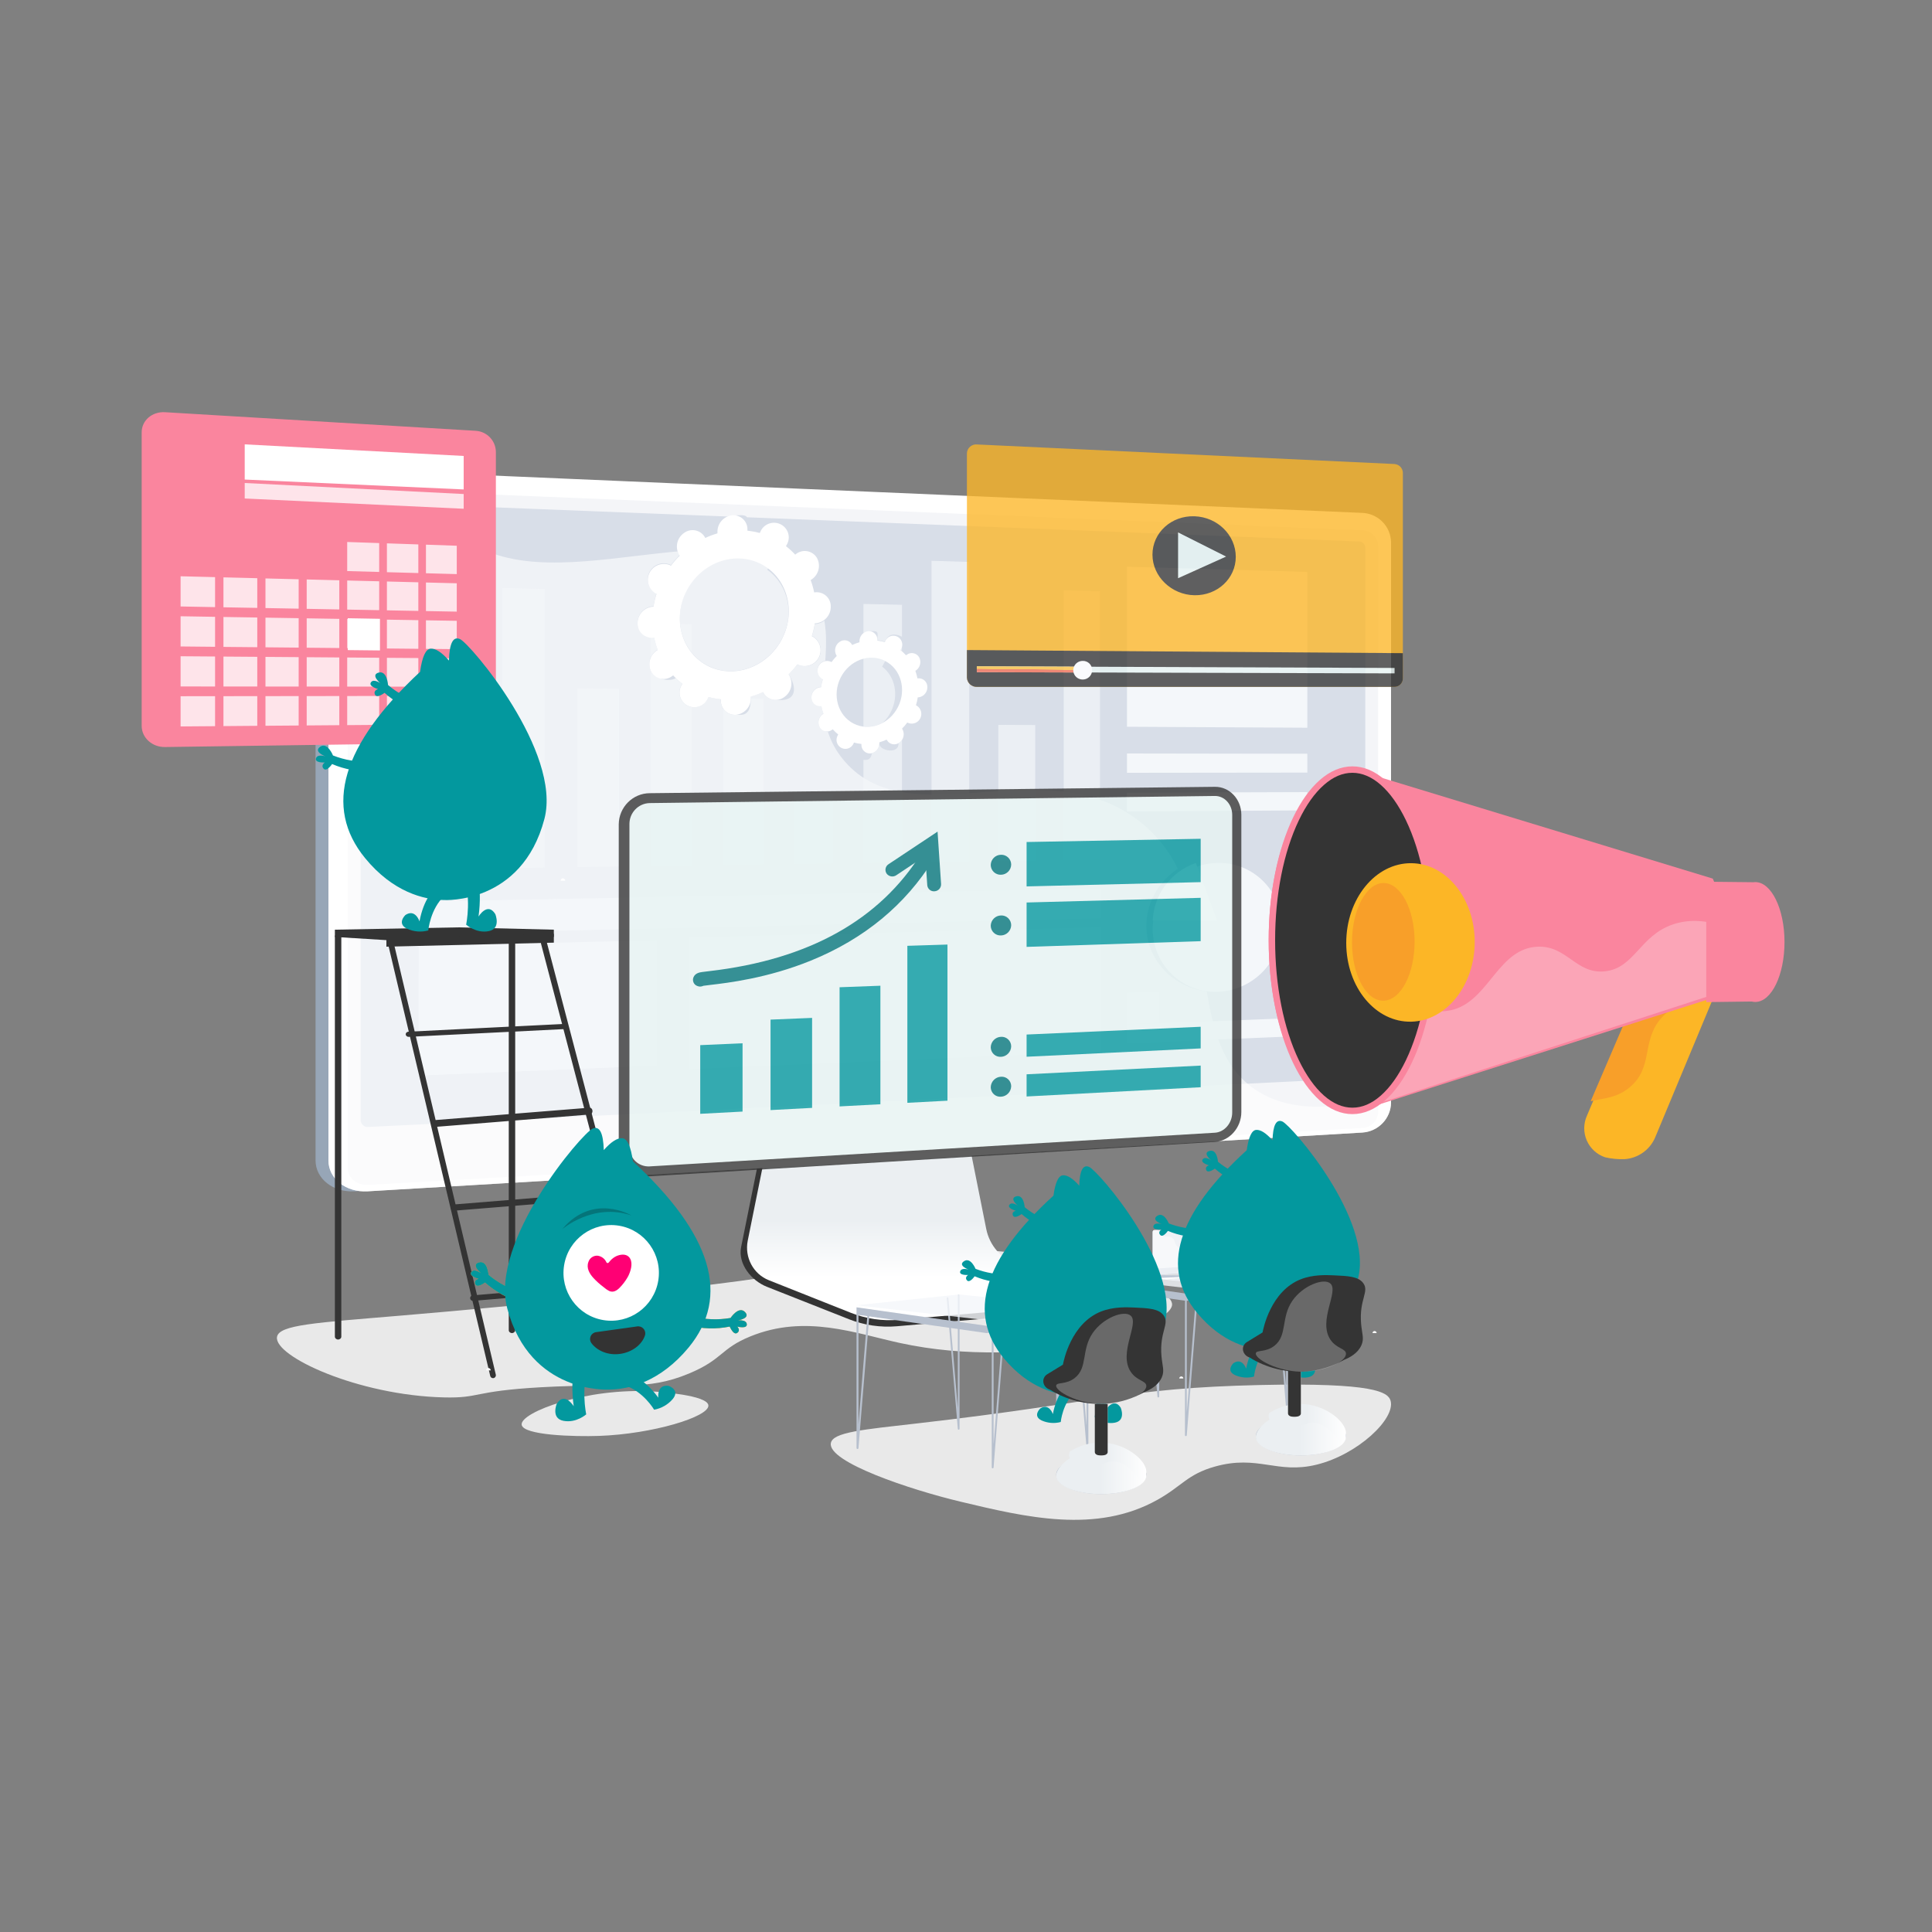 <svg class="w-full h-auto" xmlns="http://www.w3.org/2000/svg" xmlns:xlink="http://www.w3.org/1999/xlink" width="300px" height="300px" viewBox="0 0 300 300" version="1.1">
    <rect x="0" y="0" width="300" height="300" fill="#808080" stroke="none"/>
    <title>5</title>
    <defs>
        <linearGradient x1="70.793%" y1="15.443%" x2="-34.701%" y2="192.873%" id="linearGradient-1">
            <stop stop-color="#AA80F9" offset="0%"></stop>
            <stop stop-color="#6165D7" offset="100%"></stop>
        </linearGradient>
        <linearGradient x1="0%" y1="50%" x2="100%" y2="50%" id="linearGradient-2">
            <stop stop-color="#FF9085" offset="0%"></stop>
            <stop stop-color="#FB6FBB" offset="100%"></stop>
        </linearGradient>
        <linearGradient x1="50.002%" y1="24.502%" x2="50.002%" y2="78.85%" id="linearGradient-3">
            <stop stop-color="#EBEFF2" offset="49%"></stop>
            <stop stop-color="#FFFFFF" offset="100%"></stop>
        </linearGradient>
        <linearGradient x1="50.335%" y1="48.258%" x2="49.401%" y2="53.27%" id="linearGradient-4">
            <stop stop-color="#FFC444" offset="0%"></stop>
            <stop stop-color="#F36F56" offset="100%"></stop>
        </linearGradient>
        <linearGradient x1="0%" y1="50%" x2="100%" y2="50%" id="linearGradient-5">
            <stop stop-color="#EBEFF2" offset="49%"></stop>
            <stop stop-color="#FFFFFF" offset="100%"></stop>
        </linearGradient>
        <linearGradient x1="-0.069%" y1="50.034%" x2="100%" y2="50.034%" id="linearGradient-6">
            <stop stop-color="#EBEFF2" offset="49%"></stop>
            <stop stop-color="#FFFFFF" offset="100%"></stop>
        </linearGradient>
        <linearGradient x1="-0.01%" y1="49.966%" x2="100%" y2="49.966%" id="linearGradient-7">
            <stop stop-color="#EBEFF2" offset="49%"></stop>
            <stop stop-color="#FFFFFF" offset="100%"></stop>
        </linearGradient>
    </defs>
    <g id="5" stroke="none" stroke-width="1" fill="none" fill-rule="evenodd">
        <g id="Group-10" transform="translate(21.902, 64)" fill-rule="nonzero">
            <polygon id="Path" fill="url(#linearGradient-1)" opacity="0.15" style="mix-blend-mode: multiply;" points="147.829 44.234 128.83 44 119.098 64.048 128.83 84 147.829 83.588 157.098 63.867"></polygon>
            <polygon id="Path" fill="url(#linearGradient-2)" opacity="0.5" points="179.308 23.555 161.312 23 152.098 42.372 161.312 62 179.308 61.94 188.098 42.87"></polygon>
            <polygon id="Path" fill="url(#linearGradient-2)" opacity="0.5" points="179.308 67 161.312 67.128 152.098 86.787 161.312 106 179.308 105.259 188.098 85.919"></polygon>
            <path d="M79.596,152.075 C80.253,152.117 87.979,152.605 88.096,154.234 C88.224,155.998 79.418,158.682 71.095,158.968 C67.286,159.1 59.282,158.876 59.101,157.22 C58.888,155.297 69.206,151.413 79.596,152.075 Z" id="Path" fill="#E9E9E9"></path>
            <path d="M120.679,157.007 C112.161,157.984 107.343,158.376 107.108,160.122 C106.693,163.05 119.393,167.304 127.246,169.178 C137.421,171.608 148.316,174.207 157.834,168.885 C161.619,166.773 162.477,164.924 166.762,163.724 C173.444,161.857 176.376,164.939 182.529,163.435 C188.957,161.861 194.821,156.286 194.025,153.5 C193.646,152.179 191.525,150.663 173.697,151.066 C152.82,151.542 148.874,153.767 120.679,157.007 Z" id="Path" fill="#E9E9E9"></path>
            <path d="M40.492,140.273 C27.095,141.403 21.389,141.707 21.11,143.612 C20.643,146.613 33.693,152.659 46.987,152.987 C52.746,153.13 51.328,152.017 62.138,151.41 C74.569,150.712 78.411,152.066 85.097,149.275 C90.368,147.077 89.954,145.412 94.602,143.521 C103.135,140.032 110.942,143.043 117.844,144.54 C138.315,148.989 159.859,142.209 160.096,138.609 C160.283,135.699 146.812,131.916 135.439,130.535 C119.687,128.619 115.392,132.216 88.015,135.545 C79.515,136.571 60.691,138.567 40.492,140.273 Z" id="Path" fill="#E9E9E9"></path>
            <path d="M135.741,133.305 C133.284,132.475 131.456,130.378 130.95,127.811 L127.388,110 L96.925,111.092 L93.179,129.645 C92.653,132.245 94.754,134.854 97.176,135.81 L109.922,140.848 C112.289,141.784 114.838,142.158 117.371,141.939 L144.306,139.609 C145.098,139.538 145.73,138.913 145.817,138.115 C145.909,137.312 146.46,136.413 145.708,136.159 L135.741,133.305 Z" id="Path" fill="#343434"></path>
            <path d="M136.022,132.32 C133.578,131.498 131.751,129.398 131.237,126.818 L127.677,109 L97.953,110.084 L94.206,128.647 C93.687,131.241 95.074,133.838 97.487,134.792 L110.221,139.853 C112.591,140.788 115.138,141.159 117.669,140.938 L144.582,138.61 C145.367,138.538 145.995,137.912 146.087,137.111 C146.178,136.31 145.708,135.553 144.96,135.298 L136.022,132.32 Z" id="Path" fill="url(#linearGradient-3)"></path>
            <path d="M33.167,120.988 C29.829,121.182 27.098,119.035 27.098,116.197 L27.098,13.897 C27.098,11.066 29.833,8.865 33.167,9.006 L187.656,15.641 C190.122,15.762 192.067,17.763 192.098,20.209 L192.098,107.22 C192.059,109.675 190.128,111.691 187.656,111.859 L33.167,120.988 Z" id="Path" fill="#97A6B7"></path>
            <path d="M35.168,120.988 C31.826,121.182 29.098,119.035 29.098,116.197 L29.098,13.897 C29.098,11.066 31.829,8.865 35.168,9.006 L189.66,15.641 C192.125,15.762 194.069,17.764 194.098,20.209 L194.098,107.22 C194.061,109.674 192.131,111.691 189.66,111.859 L35.168,120.988 Z" id="Path" fill="#FFFFFF"></path>
            <path d="M189.711,18.348 L35.334,12.003 C33.55,11.929 32.098,13.108 32.098,14.634 L32.098,117.417 C32.098,118.942 33.55,120.097 35.334,119.994 L189.722,111.137 C191.044,111.051 192.078,109.965 192.098,108.642 L192.098,20.807 C192.08,19.485 191.033,18.406 189.711,18.348 L189.711,18.348 Z" id="Path" fill="#D8DEE8" opacity="0.3" style="mix-blend-mode: multiply;"></path>
            <path d="M35.353,110.99 C35.05,111.031 34.744,110.946 34.507,110.755 C34.269,110.564 34.121,110.283 34.098,109.98 L34.098,15.032 C34.122,14.728 34.269,14.447 34.506,14.253 C34.743,14.06 35.049,13.971 35.353,14.008 L189.17,20.081 C189.683,20.105 190.089,20.522 190.098,21.034 L190.098,102.448 C190.091,102.963 189.686,103.384 189.17,103.412 L35.353,110.99 Z" id="Path" fill="#D8DEE8"></path>
            <path d="M173.521,105.514 C160.525,97.551 169.594,74.899 155.005,63.518 C140.292,52.046 119.583,66.119 109.275,54.236 C101.599,45.391 110.582,34.708 103.252,26.387 C91.759,13.337 62.338,31.283 48.821,18.427 C46.9,16.602 44.965,13.828 43.862,9.392 L35.168,9.006 C31.826,8.865 29.098,11.055 29.098,13.896 L29.098,116.198 C29.098,119.028 31.829,121.182 35.168,120.988 L189.66,111.861 C192.131,111.693 194.061,109.677 194.098,107.223 L194.098,105.673 C183.829,109.122 177.56,107.99 173.521,105.514 Z" id="Path" fill="#FFFFFF" opacity="0.6" style="mix-blend-mode: soft-light;"></path>
            <polygon id="Path" fill="#F4F7FA" style="mix-blend-mode: soft-light;" points="43.098 103 80.098 101.45 80.098 82 43.098 82.901"></polygon>
            <g id="Group" opacity="0.7" transform="translate(44.098, 22)" fill="#F4F7FA">
                <polygon id="Path" points="99.173 47.57 104.804 47.494 104.804 5.812 99.173 5.664"></polygon>
                <polygon id="Path" points="89.012 47.714 94.753 47.631 94.753 26.59 89.012 26.557"></polygon>
                <polygon id="Path" points="78.647 47.858 84.502 47.775 84.502 1.257 78.647 1.084"></polygon>
                <polygon id="Path" points="68.083 48.006 74.052 47.923 74.052 7.916 68.083 7.779"></polygon>
                <polygon id="Path" points="57.305 48.157 63.392 48.07 63.392 37.236 57.305 37.262"></polygon>
                <polygon id="Path" points="46.31 48.308 52.521 48.222 52.521 22.504 46.31 22.446"></polygon>
                <polygon id="Path" points="35.091 48.467 41.427 48.377 41.427 10.935 35.091 10.809"></polygon>
                <polygon id="Path" points="23.641 48.625 30.112 48.535 30.112 20.951 23.641 20.883"></polygon>
                <polygon id="Path" points="11.956 48.787 18.558 48.697 18.558 5.469 11.956 5.307"></polygon>
                <polygon id="Path" points="0.021 48.957 6.766 48.863 6.766 0.31 0.021 0.119"></polygon>
            </g>
            <polygon id="Path" fill="#F4F7FA" style="mix-blend-mode: soft-light;" points="153.098 98 181.098 96.831 181.098 94 153.098 95.09"></polygon>
            <polygon id="Path" fill="#F4F7FA" style="mix-blend-mode: soft-light;" points="153.098 62 181.098 61.835 181.098 59 153.098 59.09"></polygon>
            <polygon id="Path" fill="#F4F7FA" style="mix-blend-mode: soft-light;" points="153.098 56 181.098 55.967 181.098 53.044 153.098 53"></polygon>
            <polygon id="Path" fill="#F4F7FA" style="mix-blend-mode: soft-light;" points="153.098 95 158.098 94.814 158.098 90 153.098 90.167"></polygon>
            <path d="M156.098,79.751 C156.095,82.546 157.281,85.222 159.38,87.156 C161.479,89.089 164.309,90.113 167.212,89.99 C173.244,89.785 178.04,85.051 178.098,79.245 C178.1,76.489 176.946,73.848 174.897,71.92 C172.848,69.992 170.078,68.94 167.212,69.003 C161.086,69.084 156.15,73.858 156.098,79.751 Z" id="Path" fill="#D8DEE8"></path>
            <path d="M157.105,79.918 C157.325,74.44 161.754,70.089 167.196,70.003 C169.803,69.943 172.325,70.945 174.188,72.782 C176.052,74.619 177.101,77.137 177.098,79.763 C177.044,85.291 172.681,89.797 167.196,89.991 C164.557,90.106 161.986,89.131 160.079,87.29 C158.172,85.45 157.095,82.904 157.098,80.244 C157.098,80.122 157.101,80.022 157.105,79.918 Z" id="Path" fill="#FFFFFF" opacity="0.35" style="mix-blend-mode: soft-light;"></path>
            <path d="M157.105,79.918 C157.325,74.44 161.754,70.089 167.196,70.003 C169.803,69.943 172.325,70.945 174.188,72.782 C176.052,74.619 177.101,77.137 177.098,79.763 C177.044,85.291 172.681,89.797 167.196,89.991 C164.557,90.106 161.986,89.131 160.079,87.29 C158.172,85.45 157.095,82.904 157.098,80.244 C157.098,80.122 157.101,80.022 157.105,79.918 Z" id="Path" fill="#F4F7FA" style="mix-blend-mode: soft-light;"></path>
            <path d="M157.098,78.931 C157.258,74.902 159.902,71.37 163.785,70 L167.098,79 L157.098,78.931 Z" id="Path" fill="#FFFFFF"></path>
            <path d="M53.259,90.695 C55.608,90.784 55.959,89.412 58.272,89.261 C62.198,89.035 63.161,92.888 66.941,92.845 C70.029,92.798 70.807,90.196 73.862,90.483 C76.136,90.698 76.58,92.225 78.797,92.443 C79.231,92.483 79.667,92.471 80.098,92.407 L80.098,101.445 L43.098,103 L43.098,87 C44.636,87.088 46.147,87.445 47.564,88.054 C50.058,89.157 50.886,90.594 53.259,90.695 Z" id="Path" fill="#F4F7FA"></path>
            <polygon id="Path" fill="#F4F7FA" style="mix-blend-mode: soft-light;" points="153.098 48.851 181.098 49 181.098 24.808 153.098 24"></polygon>
            <polygon id="Path" fill="#F4F7FA" style="mix-blend-mode: soft-light;" points="44.098 81 149.098 78.568 149.098 74 44.098 75.977"></polygon>
            <polygon id="Path" fill="#F4F7FA" style="mix-blend-mode: soft-light;" points="85.098 102 149.098 99.255 149.098 80 85.098 81.577"></polygon>
            <path d="M230.358,115.993 C232.455,115.853 234.295,114.545 235.115,112.612 L246.711,84.783 C247.222,83.579 247.227,82.22 246.724,81.012 C246.221,79.804 245.253,78.85 244.037,78.365 C241.481,77.339 237.498,78.546 236.415,81.107 L224.521,109.238 C223.967,110.461 223.956,111.861 224.491,113.092 C225.026,114.323 226.057,115.271 227.33,115.702 C228.322,115.931 229.34,116.029 230.358,115.993 Z" id="Path" fill="#FCB626"></path>
            <path d="M243.98,78.367 C241.37,77.335 237.304,78.549 236.199,81.126 L225.098,107 C226.953,106.532 229.153,106.572 231.259,104.751 C234.774,101.714 233.042,97.827 235.829,94.361 C237.101,92.776 239.453,91.109 244.255,90.61 L246.701,84.824 C247.224,83.614 247.23,82.247 246.718,81.032 C246.206,79.817 245.219,78.857 243.98,78.367 L243.98,78.367 Z" id="Path" fill="#F89F29"></path>
            <path d="M244.06,72.43 C246.777,78.6 246.777,84.747 244.06,90.956 L190.649,108 L190.098,56 L244.06,72.43 Z" id="Path" fill="#FA859E"></path>
            <path d="M204.399,92.563 C209.438,90.635 211.005,83.251 216.852,83.002 C221.439,82.809 222.826,87.308 227.322,86.824 C231.909,86.328 232.699,81.312 237.851,79.547 C240.198,78.742 242.646,78.891 245.028,79.569 C245.327,83.414 244.659,87.274 243.084,90.788 L190.098,108 L193.231,90.175 C198.457,93.248 201.958,93.497 204.399,92.563 Z" id="Path" fill="#FFFFFF" opacity="0.26" style="mix-blend-mode: soft-light;"></path>
            <ellipse id="Oval" fill="#FA859E" cx="188.098" cy="82" rx="13" ry="27"></ellipse>
            <path d="M187.154,108 C185.634,108 184.139,107.364 182.712,106.113 C181.284,104.863 179.949,102.994 178.805,100.634 C176.415,95.688 175.098,89.053 175.098,81.998 C175.098,74.943 176.415,68.326 178.805,63.366 C179.945,61.003 181.256,59.162 182.712,57.887 C184.168,56.611 185.634,56 187.154,56 C188.674,56 190.169,56.636 191.597,57.887 C193.024,59.137 194.359,61.003 195.503,63.366 C196.558,65.608 197.368,67.955 197.921,70.368 C198.763,73.936 196.323,77.663 196.323,81.769 C196.323,86.132 198.706,90.562 197.744,94.303 C197.205,96.482 196.451,98.603 195.492,100.634 C194.352,102.994 193.038,104.838 191.586,106.113 C190.133,107.389 188.674,108 187.154,108 Z" id="Path" fill="#FA859E"></path>
            <path d="M188.098,108 C186.585,108 185.097,107.364 183.676,106.113 C182.255,104.863 180.926,102.994 179.788,100.634 C177.409,95.688 176.098,89.053 176.098,81.998 C176.098,74.943 177.409,68.326 179.788,63.366 C180.923,61.003 182.227,59.162 183.676,57.887 C185.125,56.611 186.585,56 188.098,56 C189.611,56 191.099,56.636 192.52,57.887 C193.941,59.137 195.27,61.003 196.408,63.366 C198.786,68.312 200.098,74.947 200.098,81.998 C200.098,89.05 198.786,95.674 196.408,100.634 C195.273,102.994 193.965,104.838 192.52,106.113 C191.074,107.389 189.611,108 188.098,108 Z" id="Path" fill="#343434"></path>
            <g id="Group" transform="translate(187.098, 70)">
                <path d="M0.043,12.418 C0.043,19.311 4.607,24.786 10.157,24.646 C15.625,24.507 19.993,18.964 19.993,12.264 C19.993,5.564 15.625,0.089 10.157,0.036 C4.607,-0.018 0.043,5.525 0.043,12.418 Z" id="Path" fill="#FCB626"></path>
                <path d="M0.939,12.307 C0.939,17.425 3.161,21.489 5.868,21.386 C8.575,21.282 10.657,17.168 10.657,12.193 C10.657,7.218 8.514,3.15 5.868,3.111 C3.221,3.071 0.939,7.189 0.939,12.307 Z" id="Path" fill="#F89F29"></path>
            </g>
            <path d="M51.984,51.318 L3.72,52 C1.723,52.028 0.098,50.556 0.098,48.712 L0.098,3.13 C0.098,1.286 1.723,-0.112 3.72,0.007 L51.984,2.895 C53.719,3.013 55.073,4.433 55.098,6.161 L55.098,48.195 C55.088,49.905 53.704,51.293 51.984,51.318 L51.984,51.318 Z" id="Path" fill="#FA859E"></path>
            <g id="Group" opacity="0.78" style="mix-blend-mode: soft-light;" transform="translate(6.098, 20)" fill="#FFFFFF">
                <polygon id="Path" points="30.879 4.813 25.913 4.675 25.913 0.159 30.879 0.329"></polygon>
                <polygon id="Path" points="36.959 4.983 32.081 4.849 32.081 0.371 36.959 0.538"></polygon>
                <polygon id="Path" points="42.926 5.146 38.14 5.015 38.14 0.576 42.926 0.743"></polygon>
                <polygon id="Path" points="5.396 10.274 0.042 10.171 0.042 5.482 5.396 5.616"></polygon>
                <polygon id="Path" points="11.948 10.394 6.697 10.299 6.697 5.651 11.948 5.782"></polygon>
                <polygon id="Path" points="18.377 10.514 13.221 10.419 13.221 5.818 18.377 5.949"></polygon>
                <polygon id="Path" points="24.686 10.635 19.625 10.539 19.625 5.977 24.686 6.108"></polygon>
                <polygon id="Path" points="30.879 10.748 25.913 10.656 25.913 6.14 30.879 6.263"></polygon>
                <polygon id="Path" points="36.959 10.864 32.081 10.772 32.081 6.295 36.959 6.419"></polygon>
                <polygon id="Path" points="42.926 10.974 38.14 10.886 38.14 6.451 42.926 6.571"></polygon>
                <polygon id="Path" points="5.396 16.435 0.042 16.381 0.042 11.692 5.396 11.78"></polygon>
                <polygon id="Path" points="11.948 16.498 6.697 16.449 6.697 11.802 11.948 11.886"></polygon>
                <polygon id="Path" points="18.377 16.562 13.221 16.512 13.221 11.908 18.377 11.993"></polygon>
                <polygon id="Path" points="24.686 16.625 19.625 16.576 19.625 12.014 24.686 12.099"></polygon>
                <polygon id="Path" points="30.879 16.686 25.913 16.636 25.913 12.12 30.879 12.201"></polygon>
                <polygon id="Path" points="36.959 16.746 32.081 16.696 32.081 12.219 36.959 12.3"></polygon>
                <polygon id="Path" points="42.926 16.802 38.14 16.756 38.14 12.321 42.926 12.399"></polygon>
                <polygon id="Path" points="5.396 22.599 0.042 22.592 0.042 17.902 5.396 17.941"></polygon>
                <polygon id="Path" points="11.948 22.602 6.697 22.599 6.697 17.952 11.948 17.991"></polygon>
                <polygon id="Path" points="18.377 22.609 13.221 22.606 13.221 18.001 18.377 18.04"></polygon>
                <polygon id="Path" points="24.686 22.616 19.625 22.609 19.625 18.051 24.686 18.09"></polygon>
                <polygon id="Path" points="30.879 22.62 25.913 22.616 25.913 18.097 30.879 18.136"></polygon>
                <polygon id="Path" points="36.959 22.627 32.081 22.624 32.081 18.146 36.959 18.182"></polygon>
                <polygon id="Path" points="42.926 22.631 38.14 22.627 38.14 18.192 42.926 18.228"></polygon>
                <polygon id="Path" points="5.396 28.76 0.042 28.802 0.042 24.109 5.396 24.102"></polygon>
                <polygon id="Path" points="11.948 28.706 6.697 28.749 6.697 24.102 11.948 24.095"></polygon>
                <polygon id="Path" points="18.377 28.657 13.221 28.696 13.221 24.095 18.377 24.088"></polygon>
                <polygon id="Path" points="24.686 28.607 19.625 28.646 19.625 24.088 24.686 24.081"></polygon>
                <polygon id="Path" points="30.879 28.558 25.913 28.597 25.913 24.077 30.879 24.074"></polygon>
                <polygon id="Path" points="36.959 28.508 32.081 28.547 32.081 24.07 36.959 24.063"></polygon>
            </g>
            <polygon id="Path" fill="#FFFFFF" points="50.098 12 16.098 10.465 16.098 5 50.098 6.801"></polygon>
            <polygon id="Path" fill="#FFFFFF" opacity="0.78" style="mix-blend-mode: soft-light;" points="50.098 15 16.098 13.406 16.098 11 50.098 12.711"></polygon>
            <polygon id="Path" fill="#FFFFFF" points="37.098 37 32.098 36.946 32.098 32 37.098 32.089"></polygon>
            <g id="Group" opacity="0.79" transform="translate(74.098, 58)">
                <path d="M4.893,60.656 C3.653,60.759 2.426,60.333 1.512,59.482 C0.597,58.63 0.077,57.43 0.078,56.174 L0.078,5.996 C0.111,3.33 2.252,1.182 4.893,1.166 L92.655,0.176 C94.918,0.151 96.755,2.099 96.755,4.521 L96.755,50.673 C96.755,53.095 94.918,55.18 92.655,55.316 L4.893,60.656 Z" id="Path" fill="#343434"></path>
                <path d="M92.647,1.597 L4.886,2.702 C3.131,2.741 1.731,4.192 1.737,5.964 L1.737,56.077 C1.722,56.912 2.053,57.716 2.651,58.294 C3.25,58.871 4.06,59.169 4.886,59.116 L92.647,53.888 C94.133,53.798 95.337,52.395 95.337,50.752 L95.337,4.536 C95.337,2.896 94.133,1.579 92.647,1.597 Z" id="Path" fill="#E7F4F2"></path>
                <polygon id="Path" fill="#03989E" points="19.304 50.605 12.731 50.953 12.731 40.289 19.304 39.998"></polygon>
                <polygon id="Path" fill="#03989E" points="30.102 50.031 23.65 50.375 23.65 36.324 30.102 36.058"></polygon>
                <polygon id="Path" fill="#03989E" points="40.708 49.467 34.369 49.805 34.369 31.3 40.708 31.063"></polygon>
                <polygon id="Path" fill="#03989E" points="51.122 48.915 44.894 49.245 44.894 24.866 51.122 24.669"></polygon>
                <path d="M12.731,31.196 C12.585,31.197 12.44,31.169 12.304,31.114 C12.031,31.026 11.808,30.824 11.691,30.559 C11.575,30.295 11.575,29.993 11.693,29.729 C11.974,29.093 12.653,28.989 13.019,28.936 C13.296,28.892 13.669,28.849 14.141,28.796 C29.644,27.001 40.655,20.808 47.114,10.413 C47.431,9.913 48.077,9.746 48.592,10.033 C48.837,10.167 49.015,10.399 49.082,10.672 C49.15,10.944 49.101,11.233 48.948,11.468 C44.584,18.505 38.2,23.79 29.91,27.163 C23.198,29.897 17.002,30.622 14.333,30.934 C13.893,30.984 13.438,31.038 13.225,31.074 C13.07,31.149 12.902,31.19 12.731,31.196 L12.731,31.196 Z" id="Shape" fill="#04757A"></path>
                <path d="M49.051,16.402 C48.503,16.421 48.035,16.006 47.985,15.455 L47.679,10.905 L43.181,13.904 C42.693,14.239 42.03,14.129 41.674,13.653 C41.516,13.422 41.458,13.134 41.514,12.858 C41.57,12.583 41.736,12.342 41.973,12.193 L49.584,7.133 L50.131,15.268 C50.159,15.857 49.712,16.36 49.129,16.395 L49.051,16.402 Z" id="Path" fill="#04757A"></path>
                <path d="M61.018,12.247 C61,13.12 60.298,13.821 59.433,13.829 C59.021,13.849 58.619,13.698 58.319,13.413 C58.019,13.127 57.846,12.731 57.841,12.315 C57.86,11.439 58.565,10.736 59.433,10.729 C59.844,10.711 60.245,10.863 60.543,11.149 C60.842,11.435 61.013,11.831 61.018,12.247 L61.018,12.247 Z" id="Path" fill="#04757A"></path>
                <polygon id="Path" fill="#03989E" points="90.441 14.977 63.409 15.641 63.409 8.748 90.441 8.246"></polygon>
                <path d="M61.018,21.655 C60.999,22.531 60.3,23.236 59.433,23.255 C59.022,23.278 58.62,23.13 58.32,22.846 C58.019,22.563 57.846,22.167 57.841,21.752 C57.86,20.873 58.563,20.167 59.433,20.152 C59.843,20.13 60.244,20.278 60.543,20.562 C60.842,20.846 61.013,21.241 61.018,21.655 L61.018,21.655 Z" id="Path" fill="#04757A"></path>
                <polygon id="Path" fill="#03989E" points="90.441 24.145 63.409 25.032 63.409 18.139 90.441 17.414"></polygon>
                <path d="M61.018,40.475 C60.998,41.355 60.303,42.067 59.433,42.101 C59.024,42.132 58.621,41.99 58.32,41.71 C58.018,41.43 57.845,41.036 57.841,40.622 C57.865,39.742 58.561,39.031 59.433,38.997 C59.84,38.968 60.241,39.111 60.541,39.391 C60.841,39.67 61.014,40.063 61.018,40.475 L61.018,40.475 Z" id="Path" fill="#04757A"></path>
                <polygon id="Path" fill="#03989E" points="90.441 40.798 63.409 42.09 63.409 38.642 90.441 37.436"></polygon>
                <path d="M61.018,46.665 C60.994,47.544 60.303,48.257 59.433,48.298 C59.025,48.331 58.622,48.191 58.32,47.912 C58.018,47.633 57.845,47.24 57.841,46.826 C57.865,45.944 58.56,45.231 59.433,45.194 C59.84,45.162 60.242,45.302 60.542,45.581 C60.843,45.86 61.015,46.253 61.018,46.665 Z" id="Path" fill="#04757A"></path>
                <polygon id="Path" fill="#03989E" points="90.441 46.826 63.409 48.262 63.409 44.817 90.441 43.464"></polygon>
            </g>
            <path d="M30.598,144 C30.322,144 30.098,143.797 30.098,143.546 L30.098,81.454 C30.098,81.203 30.322,81 30.598,81 C30.874,81 31.098,81.203 31.098,81.454 L31.098,143.546 C31.098,143.797 30.874,144 30.598,144 Z" id="Path" fill="#343434"></path>
            <path d="M57.598,143 C57.322,143 57.098,142.796 57.098,142.544 L57.098,81.456 C57.098,81.204 57.322,81 57.598,81 C57.874,81 58.098,81.204 58.098,81.456 L58.098,142.558 C58.089,142.805 57.868,143 57.598,143 Z" id="Path" fill="#343434"></path>
            <path d="M54.654,150 C54.443,150.001 54.261,149.853 54.219,149.646 L38.108,81.545 C38.056,81.306 38.205,81.069 38.443,81.012 C38.681,80.956 38.92,81.1 38.982,81.336 L55.085,149.448 C55.143,149.689 54.994,149.932 54.753,149.989 C54.72,149.996 54.687,150 54.654,150 L54.654,150 Z" id="Path" fill="#343434"></path>
            <path d="M79.632,148 C79.416,147.998 79.231,147.85 79.186,147.644 L62.114,82.562 C62.082,82.446 62.099,82.323 62.161,82.22 C62.224,82.116 62.327,82.042 62.446,82.014 C62.694,81.953 62.945,82.098 63.009,82.338 L80.082,147.42 C80.114,147.536 80.097,147.659 80.034,147.762 C79.972,147.865 79.869,147.94 79.749,147.968 C79.712,147.984 79.673,147.995 79.632,148 Z" id="Path" fill="#343434"></path>
            <polygon id="Path" fill="#343434" points="64.098 81.488 38.349 82 30.098 81.488 30.098 80.361 49.282 80 64.098 80.361"></polygon>
            <polygon id="Path" fill="#343434" points="64.098 82.375 38.098 83 38.098 81.625 64.098 81"></polygon>
            <path d="M41.52,97 C41.288,96.988 41.104,96.819 41.098,96.611 C41.092,96.403 41.264,96.226 41.495,96.202 L65.625,95.001 C65.744,94.993 65.861,95.029 65.95,95.099 C66.038,95.17 66.092,95.27 66.097,95.376 C66.104,95.482 66.063,95.587 65.984,95.666 C65.904,95.745 65.793,95.793 65.674,95.799 L41.545,97 L41.52,97 Z" id="Path" fill="#343434"></path>
            <path d="M45.482,110.987 C45.27,110.955 45.108,110.743 45.098,110.485 C45.089,110.228 45.235,110 45.444,109.944 L69.602,108.004 C69.764,107.98 69.925,108.065 70.018,108.226 C70.112,108.388 70.124,108.598 70.049,108.773 C69.974,108.948 69.825,109.058 69.661,109.06 L45.503,111 L45.482,110.987 Z" id="Path" fill="#343434"></path>
            <path d="M48.57,124 C48.32,124.01 48.108,123.802 48.098,123.535 C48.088,123.268 48.284,123.043 48.535,123.033 L73.631,121 C73.873,120.993 74.078,121.19 74.097,121.447 C74.115,121.705 73.94,121.932 73.699,121.963 L48.603,123.996 L48.57,124 Z" id="Path" fill="#343434"></path>
            <path d="M51.535,138 C51.299,137.992 51.109,137.813 51.098,137.588 C51.088,137.363 51.261,137.168 51.495,137.141 L76.615,135.001 C76.861,134.985 77.075,135.16 77.096,135.394 C77.117,135.628 76.938,135.836 76.693,135.86 L51.577,137.997 L51.535,138 Z" id="Path" fill="#343434"></path>
            <g id="Group" opacity="0.78" transform="translate(128.098, 5)">
                <path d="M66.513,37.658 L1.716,37.658 C0.885,37.692 0.183,37.055 0.144,36.232 L0.144,1.37 C0.159,0.98 0.336,0.613 0.634,0.357 C0.932,0.1 1.323,-0.022 1.716,0.017 L66.513,3.05 C67.249,3.094 67.826,3.691 67.838,4.421 L67.838,36.348 C67.839,36.695 67.7,37.029 67.451,37.275 C67.202,37.521 66.865,37.66 66.513,37.658 L66.513,37.658 Z" id="Path" fill="#FCB626"></path>
                <path d="M66.513,37.658 L1.716,37.658 C0.885,37.692 0.183,37.055 0.144,36.232 L0.144,31.941 L67.838,32.422 L67.838,36.351 C67.838,36.698 67.698,37.031 67.45,37.277 C67.201,37.522 66.864,37.659 66.513,37.658 L66.513,37.658 Z" id="Path" fill="#343434"></path>
                <path d="M41.889,17.466 C41.889,20.823 39.031,23.49 35.476,23.428 C31.921,23.365 28.955,20.537 28.955,17.124 C28.955,13.711 31.89,11.044 35.476,11.166 C39.063,11.288 41.889,14.109 41.889,17.466 Z" id="Path" fill="#343434"></path>
                <polygon id="Path" fill="#E7F4F2" points="32.932 20.785 32.932 13.673 40.388 17.424"></polygon>
                <polygon id="Path" fill="#E7F4F2" points="66.548 35.563 1.677 35.378 1.677 34.458 66.548 34.719"></polygon>
                <polygon id="Path" fill="url(#linearGradient-4)" points="19.029 35.431 1.677 35.378 1.677 34.458 19.029 34.528"></polygon>
                <path d="M19.579,34.981 C19.617,35.573 19.285,36.128 18.742,36.381 C18.199,36.633 17.556,36.532 17.119,36.126 C16.681,35.72 16.539,35.09 16.76,34.538 C16.981,33.987 17.521,33.625 18.12,33.625 C18.496,33.612 18.861,33.747 19.135,34.002 C19.409,34.257 19.569,34.609 19.579,34.981 L19.579,34.981 Z" id="Path" fill="#FFFFFF"></path>
            </g>
            <path d="M119.087,48.238 C119.809,48.549 120.646,48.24 121.001,47.53 C121.356,46.821 121.108,45.953 120.433,45.546 L120.327,45.5 C120.452,45.093 120.546,44.678 120.61,44.256 L120.73,44.256 C121.526,44.159 122.118,43.464 122.097,42.651 C122.104,42.276 121.955,41.915 121.686,41.657 C121.417,41.399 121.053,41.268 120.684,41.297 L120.564,41.297 C120.484,40.893 120.374,40.497 120.235,40.111 C120.271,40.09 120.305,40.067 120.338,40.042 C120.998,39.58 121.203,38.685 120.811,37.975 C120.615,37.655 120.294,37.433 119.928,37.365 C119.562,37.297 119.185,37.388 118.889,37.617 L118.794,37.692 C118.531,37.398 118.245,37.127 117.939,36.882 L117.999,36.771 C118.37,36.026 118.857,35.216 118.175,34.879 C116.596,34.098 115.921,34.764 115.55,35.51 C115.529,35.546 115.511,35.584 115.497,35.624 C115.12,35.517 114.735,35.442 114.345,35.402 C114.345,35.359 114.345,35.32 114.345,35.277 C114.345,34.46 114.568,34.015 113.794,34.001 C112.105,33.969 111.533,34.718 111.55,35.531 C111.55,35.574 111.55,35.614 111.55,35.656 C111.161,35.769 110.781,35.912 110.412,36.083 C110.395,36.047 110.377,36.011 110.356,35.975 C110.161,35.654 109.841,35.432 109.475,35.364 C109.109,35.296 108.732,35.388 108.437,35.617 C107.778,36.082 107.573,36.977 107.964,37.688 L108.031,37.785 C107.735,38.085 107.461,38.408 107.211,38.749 L107.109,38.692 C106.387,38.38 105.55,38.689 105.195,39.399 C104.84,40.108 105.088,40.976 105.763,41.383 L105.869,41.429 C105.744,41.835 105.649,42.249 105.586,42.669 L105.466,42.669 C104.67,42.768 104.078,43.465 104.098,44.278 C104.093,44.653 104.244,45.012 104.512,45.27 C104.781,45.527 105.143,45.659 105.512,45.632 L105.632,45.615 C105.712,46.018 105.822,46.414 105.96,46.801 C105.924,46.819 105.89,46.84 105.858,46.865 C105.199,47.33 104.994,48.225 105.384,48.936 C105.784,49.61 107.109,49.922 107.77,49.452 C107.805,49.427 107.37,49.255 107.416,49.227 C107.678,49.521 107.965,49.793 108.271,50.04 C108.249,50.076 108.229,50.113 108.211,50.151 C107.938,50.6 107.937,51.166 108.208,51.615 C108.48,52.065 108.977,52.322 109.496,52.279 C110.014,52.236 110.464,51.901 110.66,51.412 C110.68,51.374 110.698,51.335 110.713,51.294 C111.09,51.401 111.475,51.476 111.865,51.52 C111.865,51.559 111.865,51.602 111.865,51.642 C111.858,52.017 112.007,52.378 112.276,52.636 C112.545,52.894 112.909,53.025 113.278,52.996 C114.074,52.899 114.666,52.203 114.645,51.391 C114.645,51.348 114.645,51.305 114.645,51.265 C115.035,51.151 115.415,51.008 115.783,50.835 C115.783,50.871 115.819,50.907 115.84,50.943 C116.035,51.264 116.355,51.486 116.721,51.554 C117.086,51.623 117.463,51.531 117.758,51.301 C118.418,50.839 118.624,49.944 118.232,49.234 C118.211,49.199 118.189,49.165 118.165,49.133 C118.463,48.835 118.737,48.512 118.984,48.169 L119.087,48.238 Z M110.649,48.345 C108.194,47.08 107.296,43.866 108.646,41.178 C109.996,38.491 113.084,37.319 115.543,38.584 C118.002,39.849 118.896,43.063 117.546,45.751 C116.197,48.438 113.108,49.61 110.649,48.345 Z" id="Shape" fill="#D8DEE8"></path>
            <path d="M119.704,44.954 C120.515,44.854 121.118,44.141 121.097,43.307 C121.104,42.922 120.952,42.551 120.678,42.287 C120.404,42.022 120.033,41.888 119.657,41.917 L119.535,41.917 C119.453,41.503 119.341,41.096 119.2,40.7 C119.236,40.678 119.271,40.655 119.304,40.63 C119.978,40.148 120.813,38.986 120.338,38.339 C119.434,37.118 118.501,37.647 117.817,38.129 L117.72,38.206 C117.453,37.905 117.161,37.627 116.849,37.375 L116.91,37.261 C117.108,36.871 117.14,36.415 117,36 C116.348,37.166 115.707,38.342 115.077,39.519 C117.076,41.016 117.709,43.961 116.463,46.473 C115.503,48.502 113.451,49.751 111.246,49.647 C111.156,49.889 111.066,50.132 110.969,50.382 C110.703,51.033 110.4,51.673 110.098,52.309 C110.285,52.346 110.479,52.375 110.67,52.397 C110.67,52.438 110.67,52.482 110.67,52.522 C110.67,53.364 111.185,54.078 112.611,53.993 C113.399,53.949 113.536,53.096 113.518,52.257 C113.518,52.213 113.518,52.169 113.518,52.129 C113.915,52.012 114.303,51.864 114.678,51.687 C114.678,51.724 114.714,51.761 114.735,51.798 C115.142,52.489 116.557,52.783 117.23,52.302 C117.904,51.82 117.59,50.746 117.173,50.055 C117.152,50.019 117.129,49.985 117.104,49.952 C117.408,49.645 117.687,49.314 117.94,48.963 L118.044,49.025 C118.78,49.345 119.633,49.028 119.995,48.299 C120.356,47.571 120.103,46.681 119.416,46.263 L119.308,46.216 C119.435,45.798 119.531,45.372 119.596,44.94 L119.704,44.954 Z" id="Path" fill="#D8DEE8"></path>
            <path d="M119.085,48.245 C119.807,48.556 120.645,48.248 121,47.54 C121.355,46.833 121.107,45.969 120.432,45.564 L120.326,45.517 C120.45,45.113 120.545,44.7 120.609,44.282 L120.729,44.282 C121.526,44.183 122.118,43.489 122.097,42.679 C122.102,42.306 121.952,41.947 121.683,41.691 C121.415,41.435 121.052,41.304 120.683,41.33 L120.563,41.347 C120.482,40.946 120.372,40.551 120.234,40.166 C120.269,40.146 120.303,40.125 120.336,40.101 C120.996,39.639 121.201,38.747 120.81,38.038 C120.613,37.719 120.293,37.498 119.926,37.43 C119.56,37.362 119.183,37.453 118.886,37.681 L118.791,37.756 C118.528,37.464 118.241,37.195 117.935,36.949 C117.957,36.913 117.977,36.876 117.995,36.838 C118.269,36.392 118.27,35.827 117.998,35.379 C117.727,34.931 117.229,34.676 116.71,34.719 C116.191,34.761 115.741,35.095 115.545,35.582 C115.524,35.62 115.507,35.659 115.492,35.7 C115.114,35.593 114.729,35.518 114.339,35.475 C114.339,35.435 114.339,35.393 114.339,35.353 C114.346,34.979 114.197,34.62 113.927,34.363 C113.658,34.106 113.294,33.976 112.925,34.004 C112.128,34.101 111.536,34.794 111.556,35.603 C111.556,35.646 111.556,35.689 111.556,35.728 C111.166,35.842 110.786,35.985 110.417,36.157 C110.401,36.12 110.382,36.084 110.361,36.049 C110.166,35.73 109.845,35.508 109.479,35.44 C109.113,35.372 108.736,35.464 108.441,35.692 C107.78,36.153 107.575,37.045 107.967,37.752 C107.986,37.786 108.009,37.819 108.034,37.849 C107.737,38.148 107.462,38.471 107.214,38.813 L107.111,38.752 C106.388,38.441 105.551,38.749 105.196,39.456 C104.84,40.164 105.089,41.028 105.764,41.433 L105.87,41.479 C105.745,41.885 105.651,42.299 105.587,42.718 L105.467,42.718 C104.671,42.816 104.078,43.508 104.098,44.318 C104.093,44.691 104.244,45.049 104.512,45.306 C104.781,45.562 105.144,45.693 105.513,45.667 L105.633,45.649 C105.713,46.051 105.823,46.446 105.962,46.831 C105.926,46.852 105.892,46.874 105.859,46.899 C105.199,47.359 104.993,48.252 105.385,48.959 C105.582,49.278 105.903,49.498 106.269,49.566 C106.635,49.634 107.013,49.543 107.309,49.316 L107.405,49.241 C107.667,49.533 107.953,49.803 108.26,50.048 L108.2,50.158 C107.927,50.605 107.926,51.169 108.197,51.617 C108.469,52.065 108.967,52.321 109.486,52.278 C110.004,52.235 110.455,51.902 110.651,51.415 C110.672,51.379 110.69,51.34 110.704,51.301 C111.081,51.408 111.467,51.482 111.857,51.522 C111.857,51.565 111.857,51.604 111.857,51.647 C111.851,52.021 112.001,52.38 112.27,52.636 C112.539,52.893 112.902,53.024 113.271,52.996 C114.068,52.898 114.66,52.204 114.64,51.394 C114.64,51.351 114.64,51.311 114.64,51.269 C115.029,51.156 115.41,51.014 115.778,50.844 C115.778,50.879 115.814,50.915 115.835,50.951 C116.03,51.271 116.35,51.492 116.716,51.56 C117.082,51.628 117.46,51.536 117.755,51.308 C118.415,50.845 118.62,49.953 118.229,49.244 L118.162,49.148 C118.458,48.849 118.732,48.528 118.982,48.188 L119.085,48.245 Z M110.64,48.355 C108.183,47.095 107.284,43.893 108.635,41.215 C109.986,38.538 113.077,37.37 115.538,38.631 C117.999,39.891 118.894,43.093 117.543,45.771 C116.192,48.448 113.101,49.616 110.64,48.355 Z" id="Shape" fill="#FFFFFF"></path>
            <path d="M102.084,39.206 C103.286,39.71 104.676,39.205 105.266,38.049 C105.857,36.893 105.447,35.48 104.328,34.814 L104.149,34.735 C104.359,34.074 104.517,33.397 104.623,32.712 C104.687,32.716 104.752,32.716 104.817,32.712 C106.143,32.554 107.131,31.42 107.097,30.093 C107.107,29.477 106.855,28.885 106.402,28.464 C105.949,28.043 105.338,27.833 104.72,27.884 C104.654,27.889 104.588,27.897 104.522,27.909 C104.389,27.253 104.205,26.607 103.973,25.979 L104.149,25.868 C105.247,25.112 105.586,23.65 104.932,22.492 C104.608,21.968 104.077,21.603 103.468,21.488 C102.86,21.373 102.231,21.519 101.736,21.889 C101.68,21.928 101.626,21.97 101.574,22.014 C101.133,21.536 100.652,21.094 100.138,20.694 C100.174,20.633 100.21,20.573 100.242,20.512 C100.86,19.299 101.678,17.975 100.533,17.425 C97.908,16.148 96.78,17.24 96.159,18.453 C96.127,18.514 96.102,18.578 96.073,18.642 C95.446,18.471 94.806,18.352 94.159,18.285 C94.163,18.218 94.163,18.15 94.159,18.082 C94.134,16.751 94.518,16.027 93.24,16.002 C90.428,15.948 89.477,17.161 89.505,18.5 C89.502,18.568 89.502,18.638 89.505,18.706 C88.856,18.895 88.222,19.134 87.609,19.42 C87.581,19.363 87.552,19.302 87.516,19.245 C87.193,18.72 86.661,18.354 86.053,18.239 C85.444,18.124 84.814,18.271 84.32,18.642 C83.22,19.397 82.88,20.86 83.534,22.018 C83.567,22.073 83.603,22.127 83.641,22.178 C83.15,22.671 82.694,23.196 82.277,23.752 C82.224,23.717 82.169,23.684 82.112,23.656 C80.913,23.165 79.536,23.671 78.949,24.82 C78.362,25.968 78.762,27.372 79.867,28.045 L80.043,28.123 C79.836,28.785 79.679,29.461 79.573,30.146 C79.507,30.143 79.441,30.143 79.375,30.146 C78.049,30.306 77.063,31.442 77.099,32.769 C77.088,33.385 77.341,33.977 77.794,34.398 C78.247,34.819 78.858,35.029 79.476,34.978 L79.673,34.949 C79.807,35.606 79.99,36.251 80.223,36.88 L80.047,36.99 C78.95,37.747 78.611,39.208 79.264,40.366 C79.928,41.465 82.137,41.975 83.214,41.208 C83.271,41.169 82.55,40.887 82.604,40.851 C83.044,41.332 83.525,41.775 84.04,42.175 C84.004,42.232 83.968,42.293 83.936,42.357 C83.487,43.089 83.488,44.009 83.94,44.739 C84.392,45.469 85.217,45.886 86.077,45.817 C86.937,45.749 87.685,45.208 88.015,44.416 C88.047,44.352 88.076,44.288 88.105,44.223 C88.732,44.395 89.372,44.514 90.019,44.58 C90.015,44.648 90.015,44.716 90.019,44.784 C90.007,45.399 90.259,45.991 90.712,46.412 C91.164,46.833 91.775,47.044 92.392,46.992 C93.717,46.831 94.703,45.699 94.673,44.373 C94.673,44.302 94.673,44.234 94.673,44.166 C95.321,43.977 95.954,43.739 96.565,43.453 C96.597,43.513 96.626,43.57 96.662,43.627 C96.984,44.154 97.516,44.52 98.125,44.635 C98.734,44.75 99.364,44.603 99.858,44.23 C100.954,43.474 101.295,42.014 100.644,40.855 L100.533,40.694 C101.027,40.205 101.483,39.679 101.897,39.121 L102.084,39.206 Z M88.04,39.381 C83.95,37.319 82.456,32.077 84.704,27.674 C86.952,23.27 92.094,21.379 96.195,23.442 C100.296,25.504 101.779,30.746 99.531,35.149 C97.283,39.552 92.13,41.447 88.04,39.381 Z" id="Shape" fill="#D8DEE8"></path>
            <path d="M104.817,32.898 C106.143,32.743 107.131,31.633 107.097,30.335 C107.107,29.732 106.855,29.154 106.402,28.742 C105.949,28.33 105.338,28.124 104.72,28.174 C104.654,28.179 104.588,28.187 104.523,28.199 C104.389,27.557 104.206,26.925 103.973,26.31 L104.149,26.202 C105.248,25.455 106.609,23.643 105.833,22.641 C104.361,20.739 102.835,21.562 101.736,22.309 C101.68,22.347 101.626,22.388 101.575,22.432 C101.133,21.964 100.653,21.532 100.139,21.14 C100.175,21.081 100.21,21.021 100.243,20.962 C100.564,20.355 100.616,19.646 100.386,19 C99.324,20.815 98.276,22.641 97.245,24.477 C100.508,26.802 101.553,31.383 99.51,35.299 C97.78,38.609 94.344,40.466 90.99,40.236 C90.839,40.613 90.692,40.993 90.534,41.367 C90.1,42.379 89.604,43.374 89.098,44.366 C89.41,44.421 89.723,44.467 90.035,44.498 C90.031,44.564 90.031,44.631 90.035,44.697 C90.06,46.003 90.875,47.113 93.205,46.991 C94.494,46.924 94.713,45.594 94.688,44.292 C94.688,44.226 94.688,44.16 94.688,44.093 C95.337,43.908 95.969,43.675 96.58,43.395 C96.613,43.454 96.641,43.51 96.677,43.566 C97.342,44.641 99.654,45.099 100.753,44.348 C101.851,43.598 101.323,41.929 100.659,40.857 L100.548,40.7 C101.042,40.221 101.498,39.706 101.912,39.16 L102.081,39.258 C103.283,39.751 104.672,39.257 105.263,38.126 C105.853,36.995 105.444,35.613 104.325,34.961 L104.146,34.884 C104.355,34.237 104.514,33.575 104.62,32.905 C104.685,32.906 104.751,32.904 104.817,32.898 L104.817,32.898 Z" id="Path" fill="#D8DEE8"></path>
            <path d="M102.088,39.245 C103.285,39.727 104.656,39.22 105.24,38.079 C105.825,36.938 105.429,35.544 104.329,34.873 C104.272,34.842 104.213,34.816 104.153,34.795 C104.359,34.135 104.517,33.461 104.627,32.78 L104.821,32.78 C106.146,32.62 107.133,31.489 107.097,30.167 C107.108,29.554 106.856,28.964 106.404,28.545 C105.952,28.126 105.341,27.916 104.724,27.967 L104.523,27.996 C104.391,27.34 104.207,26.696 103.973,26.069 C104.034,26.037 104.093,26.001 104.149,25.963 C105.246,25.209 105.586,23.754 104.935,22.6 C104.612,22.077 104.08,21.713 103.47,21.598 C102.861,21.484 102.231,21.63 101.736,22 L101.575,22.124 C101.135,21.645 100.655,21.203 100.139,20.805 C100.174,20.749 100.21,20.688 100.243,20.624 C100.692,19.895 100.69,18.979 100.238,18.252 C99.787,17.525 98.961,17.11 98.102,17.178 C97.242,17.245 96.494,17.785 96.164,18.573 C96.133,18.637 96.104,18.701 96.078,18.765 C95.45,18.595 94.808,18.476 94.16,18.41 C94.16,18.342 94.16,18.275 94.16,18.207 C94.17,17.594 93.917,17.005 93.464,16.586 C93.011,16.167 92.401,15.957 91.784,16.007 C90.458,16.166 89.472,17.295 89.504,18.616 C89.504,18.687 89.504,18.755 89.504,18.822 C88.855,19.01 88.223,19.248 87.611,19.533 C87.583,19.472 87.55,19.413 87.515,19.355 C87.191,18.832 86.659,18.469 86.051,18.355 C85.442,18.242 84.813,18.388 84.319,18.758 C83.223,19.511 82.883,20.964 83.533,22.117 C83.567,22.172 83.604,22.226 83.644,22.277 C83.151,22.765 82.695,23.289 82.28,23.844 L82.111,23.748 C80.914,23.274 79.55,23.782 78.966,24.919 C78.383,26.057 78.774,27.448 79.867,28.124 C79.925,28.151 79.985,28.176 80.046,28.198 C79.84,28.858 79.682,29.531 79.572,30.213 L79.379,30.213 C78.053,30.374 77.067,31.504 77.099,32.826 C77.089,33.439 77.342,34.028 77.795,34.447 C78.248,34.866 78.858,35.076 79.475,35.026 C79.542,35.022 79.608,35.012 79.673,34.997 C79.807,35.653 79.992,36.297 80.226,36.924 C80.164,36.956 80.106,36.993 80.05,37.034 C78.954,37.786 78.614,39.239 79.264,40.393 C79.587,40.916 80.118,41.28 80.727,41.395 C81.336,41.509 81.965,41.363 82.459,40.993 C82.515,40.955 82.569,40.913 82.621,40.869 C83.06,41.348 83.541,41.789 84.057,42.187 C84.021,42.248 83.985,42.305 83.953,42.369 C83.504,43.097 83.505,44.014 83.957,44.741 C84.409,45.468 85.234,45.883 86.094,45.815 C86.953,45.748 87.702,45.208 88.032,44.419 C88.064,44.355 88.093,44.292 88.118,44.231 C88.745,44.404 89.387,44.523 90.035,44.587 C90.035,44.654 90.035,44.722 90.035,44.789 C90.025,45.403 90.277,45.993 90.73,46.412 C91.183,46.832 91.794,47.043 92.412,46.993 C93.738,46.834 94.724,45.702 94.688,44.38 C94.692,44.312 94.692,44.243 94.688,44.174 C95.338,43.988 95.972,43.75 96.584,43.463 C96.613,43.524 96.645,43.584 96.677,43.641 C97.001,44.165 97.533,44.529 98.142,44.643 C98.752,44.758 99.382,44.612 99.876,44.242 C100.973,43.488 101.312,42.033 100.659,40.879 C100.626,40.824 100.59,40.771 100.551,40.72 C101.043,40.229 101.499,39.706 101.916,39.152 C101.972,39.186 102.029,39.217 102.088,39.245 L102.088,39.245 Z M88.042,39.422 C83.953,37.364 82.459,32.143 84.71,27.761 C86.962,23.379 92.096,21.488 96.2,23.546 C100.304,25.604 101.783,30.821 99.535,35.203 C97.288,39.586 92.135,41.462 88.042,39.422 Z" id="Shape" fill="#FFFFFF"></path>
            <path d="M157.963,153 C157.892,153.002 157.833,152.944 157.827,152.868 L156.099,132.62 C156.095,132.581 156.106,132.542 156.128,132.511 C156.151,132.481 156.184,132.462 156.22,132.458 C156.296,132.452 156.362,132.512 156.369,132.594 L157.827,149.686 L157.827,132.147 C157.827,132.066 157.888,132 157.963,132 C158.037,132 158.098,132.066 158.098,132.147 L158.098,152.842 C158.098,152.921 158.041,152.985 157.969,152.989 L157.963,153 Z" id="Path" fill="#B7C0CE"></path>
            <polygon id="Path" fill="#F4F7FA" opacity="0.81" points="178.098 134.108 158.037 132 142.098 133.679 162.28 136"></polygon>
            <polygon id="Path" fill="#B7C0CE" points="162.28 136.87 178.098 134.531 178.098 135.66 162.28 138 142.098 135.13 142.098 134"></polygon>
            <path d="M162.236,159 L162.236,159 C162.16,159 162.098,158.939 162.098,158.864 L162.098,137.151 C162.098,137.073 162.161,137.011 162.239,137.011 C162.317,137.011 162.38,137.073 162.38,137.151 L162.38,155.287 L163.815,137.126 C163.822,137.05 163.89,136.994 163.967,137 C164.004,137.002 164.039,137.019 164.063,137.046 C164.088,137.074 164.1,137.11 164.097,137.147 L162.38,158.857 C162.381,158.895 162.366,158.932 162.339,158.959 C162.312,158.986 162.274,159.001 162.236,159 Z" id="Path" fill="#B7C0CE"></path>
            <path d="M142.245,155 L142.245,155 C142.205,155 142.167,154.985 142.14,154.957 C142.112,154.93 142.097,154.893 142.098,154.856 L142.098,134.145 C142.098,134.065 142.165,134 142.248,134 C142.332,134 142.399,134.065 142.399,134.145 L142.399,151.183 L143.796,134.134 C143.802,134.054 143.875,133.994 143.958,134 C144.041,134.006 144.104,134.076 144.097,134.156 L142.399,154.87 C142.391,154.945 142.324,155.002 142.245,155 L142.245,155 Z" id="Path" fill="#B7C0CE"></path>
            <path d="M177.962,154.989 C177.888,154.991 177.825,154.934 177.819,154.859 L176.099,134.156 C176.095,134.118 176.106,134.08 176.13,134.051 C176.155,134.021 176.19,134.003 176.227,134 C176.305,133.994 176.374,134.052 176.381,134.13 L177.812,151.388 L177.812,134.646 C177.812,134.567 177.876,134.502 177.955,134.502 C178.034,134.502 178.098,134.567 178.098,134.646 L178.098,154.856 C178.098,154.934 178.036,154.998 177.958,155 L177.962,154.989 Z" id="Path" fill="#B7C0CE"></path>
            <path d="M173.098,134.094 L157.098,134 L157.098,134.292 C157.098,134.367 157.166,134.432 157.259,134.444 L161.787,134.997 C161.841,135.001 161.895,135.001 161.949,134.997 L172.925,134.365 C173.024,134.361 173.1,134.295 173.098,134.216 L173.098,134.094 Z" id="Path" fill="#BFC8D6"></path>
            <path d="M166.845,133.362 L157.405,133.998 C157.33,134.008 157.254,133.985 157.196,133.934 C157.138,133.883 157.102,133.808 157.098,133.729 L157.098,127.291 C157.107,127.122 157.244,126.992 157.405,127 L166.845,127 C166.984,127 167.096,127.117 167.098,127.262 L167.098,133.097 C167.088,133.239 166.981,133.351 166.845,133.362 L166.845,133.362 Z" id="Path" fill="#BFC8D6"></path>
            <path d="M166.849,133.362 L157.402,133.998 C157.327,134.008 157.252,133.985 157.194,133.934 C157.136,133.882 157.101,133.808 157.098,133.729 L157.098,127.291 C157.101,127.21 157.136,127.134 157.193,127.079 C157.25,127.025 157.325,126.996 157.402,127 L166.849,127 C166.986,127 167.098,127.117 167.098,127.262 L167.098,133.097 C167.09,133.238 166.983,133.351 166.849,133.362 L166.849,133.362 Z" id="Path" fill="#D8DEE8"></path>
            <path d="M165.893,132.459 L157.34,132.999 C157.28,133.006 157.221,132.986 157.175,132.945 C157.129,132.904 157.101,132.845 157.098,132.782 L157.098,127.266 C157.107,127.133 157.213,127.03 157.34,127.032 L165.893,127 C165.946,126.999 165.998,127.021 166.036,127.06 C166.075,127.099 166.097,127.153 166.098,127.209 L166.098,132.232 C166.096,132.353 166.007,132.452 165.893,132.459 Z" id="Path" fill="#EFF2F6"></path>
            <path d="M163.13,126.997 C163.131,127.01 163.124,127.023 163.112,127.029 C163.1,127.035 163.086,127.032 163.076,127.023 C163.066,127.014 163.063,127 163.068,126.988 C163.073,126.976 163.085,126.968 163.099,126.968 C163.107,126.968 163.114,126.971 163.12,126.976 C163.126,126.982 163.129,126.989 163.13,126.997 Z" id="Path" fill="#FFFFFF"></path>
            <path d="M164.63,131.58 C163.895,131.218 163.316,131.678 162.762,131.218 C162.415,130.936 162.588,130.726 162.172,130.302 C161.756,129.879 161.413,129.991 160.952,129.578 C160.366,129.046 160.661,128.63 160.155,128.246 C159.545,127.782 158.886,128.213 158.308,127.768 C158.07,127.579 157.906,127.306 157.847,127 L157.278,127 C157.232,126.997 157.188,127.014 157.154,127.046 C157.12,127.078 157.1,127.123 157.098,127.171 L157.098,133.84 C157.1,133.886 157.121,133.93 157.155,133.96 C157.189,133.99 157.234,134.004 157.278,133.999 L166.983,133.347 C167.03,133.344 167.072,133.318 167.098,133.278 C166.585,133.286 166.085,133.116 165.673,132.797 C165.122,132.326 165.216,131.877 164.63,131.58 Z" id="Path" fill="#FFFFFF" opacity="0.48" style="mix-blend-mode: soft-light;"></path>
            <path d="M167.85,134.003 L157.098,134.486 L161.787,134.996 C161.841,135.001 161.895,135.001 161.949,134.996 L173.098,134.424 L168.023,134.003 C167.965,133.999 167.908,133.999 167.85,134.003 L167.85,134.003 Z" id="Path" fill="#FFFFFF"></path>
            <polygon id="Path" fill="#D8DEE8" opacity="0.47" points="159.098 134.612 167.5 134 170.098 134.345 161.771 135"></polygon>
            <g id="green-7" transform="translate(157.098, 110)">
                <path d="M34.125,32.998 C34.125,32.824 34.267,32.683 34.443,32.683 C34.618,32.683 34.761,32.824 34.761,32.998" id="Path-23" fill="#FFFFFF"></path>
                <path d="M20.475,31.979 C21.832,35.083 20.986,38.981 20.986,38.981 C20.986,38.981 22.354,40.195 24.114,39.862 C25.875,39.529 25.039,37.547 25.039,37.547 C23.968,35.837 22.707,37.876 22.707,37.876 C23.286,33.688 22.311,31.423 22.311,31.423 L20.475,31.979 Z" id="Path" fill="#03989E"></path>
                <path d="M17.979,35.048 C15.989,36.818 15.721,39.756 15.721,39.756 C14.734,40.021 13.684,39.936 12.754,39.515 C11.296,38.807 12.539,37.66 12.539,37.66 C13.925,36.768 14.5,38.524 14.5,38.524 C15.079,35.465 16.518,34.166 16.518,34.166 L17.979,35.048 Z" id="Path" fill="#03989E"></path>
                <path d="M14.704,8.807 C13.027,8.328 11.469,7.508 10.129,6.4 C10.129,6.4 10,4.393 8.818,4.712 C7.636,5.03 9.089,6.184 9.089,6.184 C9.089,6.184 8.139,5.476 7.75,6.032 C7.361,6.588 8.743,6.949 8.743,6.949 C8.743,6.949 8.05,7.119 8.311,7.696 C8.571,8.273 9.639,7.462 9.639,7.462 C11.07,8.715 12.77,9.628 14.611,10.131 C15.25,10.312 15.336,8.995 14.704,8.807 Z" id="Path" fill="#03989E"></path>
                <path d="M7.889,18.092 C5.993,18.195 4.099,17.866 2.35,17.133 C2.35,17.133 1.596,18.234 1.164,17.77 C0.732,17.306 1.339,16.927 1.339,16.927 C1.339,16.927 -0.089,17.016 0.107,16.372 C0.304,15.727 1.421,16.096 1.421,16.096 C1.421,16.096 -0.318,15.458 0.707,14.786 C1.732,14.113 2.493,15.972 2.493,15.972 C4.111,16.599 5.843,16.884 7.579,16.811 C8.214,16.789 8.554,18.064 7.889,18.092 Z" id="Path" fill="#03989E"></path>
                <path d="M6.925,29.908 C1.146,22.975 3.701,14.54 14.589,4.605 C14.88,2.552 15.37,1.501 16.061,1.451 C16.751,1.402 17.596,1.94 18.596,3.065 C18.665,0.72 19.174,-0.255 20.121,0.142 C21.55,0.74 34.314,15.494 31.854,24.609 C28.7,36.29 17.875,35.611 17.875,35.611 C15.125,35.604 10.804,34.563 6.925,29.908 Z" id="Path" fill="#03989E"></path>
            </g>
            <ellipse id="Oval" fill="#B7C0CE" cx="180.098" cy="159" rx="7" ry="3"></ellipse>
            <path d="M187.098,159.149 C187.098,160.725 183.963,162 180.098,162 C176.233,162 173.098,160.725 173.098,159.149 C173.098,157.572 176.233,155 180.098,155 C183.963,155 187.098,157.594 187.098,159.149 Z" id="Path" fill="url(#linearGradient-5)"></path>
            <path d="M187.098,158.491 C187.098,156.788 183.898,154 179.953,154 C178.289,154.004 176.654,154.486 175.205,155.4 C175.123,155.587 175.087,155.794 175.1,156.001 C175.183,156.958 176.576,157.547 177.379,157.744 C179.395,158.233 180.381,156.881 182.058,156.937 C183.084,156.966 184.51,157.547 186.198,160 C186.763,159.56 187.098,159.044 187.098,158.491 Z" id="Path" fill="url(#linearGradient-6)"></path>
            <path d="M179.591,155.954 C179.26,156.015 178.913,156.015 178.582,155.954 C178.296,155.896 178.098,155.704 178.098,155.485 L178.098,148 L180.098,148 L180.098,155.482 C180.097,155.707 179.888,155.902 179.591,155.954 L179.591,155.954 Z" id="Path" fill="#FFFFFF"></path>
            <path d="M179.591,155.954 C179.26,156.015 178.913,156.015 178.582,155.954 C178.296,155.896 178.098,155.704 178.098,155.485 L178.098,148 L180.098,148 L180.098,155.482 C180.097,155.707 179.888,155.902 179.591,155.954 L179.591,155.954 Z" id="Path" fill="#343434"></path>
            <path d="M171.7,144.404 L174.149,142.902 C174.25,142.342 175.404,136.483 180.084,134.643 C181.989,133.894 184.039,133.982 185.163,134.031 C187.409,134.13 189.009,134.2 189.778,135.238 C190.768,136.571 189.11,137.777 189.452,141.59 C189.593,143.144 189.949,143.837 189.506,144.868 C188.973,146.099 187.743,146.785 186.781,147.168 C185.017,148.169 183.046,148.78 181.009,148.958 C177.881,149.193 174.759,148.429 172.121,146.781 C171.618,146.628 171.239,146.225 171.127,145.726 C171.013,145.212 171.242,144.684 171.7,144.404 L171.7,144.404 Z" id="Path" fill="#343434"></path>
            <path d="M173.102,146.136 C173.185,145.586 174.628,146.041 175.992,144.966 C178.033,143.356 176.976,140.63 178.755,138.014 C180.385,135.611 183.662,134.39 184.681,135.303 C186.038,136.521 182.719,141.078 184.681,144.016 C185.634,145.443 187.098,145.373 187.098,146.217 C187.098,147.542 183.5,149.064 180.074,148.998 C176.376,148.921 172.964,147.01 173.102,146.136 Z" id="Path" fill="#FFFFFF" opacity="0.26" style="mix-blend-mode: soft-light;"></path>
            <path d="M126.963,158 C126.892,158.002 126.833,157.944 126.827,157.868 L125.099,137.609 C125.094,137.556 125.115,137.505 125.154,137.475 C125.194,137.444 125.245,137.438 125.29,137.46 C125.334,137.482 125.364,137.527 125.369,137.58 L126.827,154.684 L126.827,137.147 C126.827,137.066 126.888,137 126.963,137 C127.037,137 127.098,137.066 127.098,137.147 L127.098,157.853 C127.098,157.931 127.041,157.996 126.969,158 L126.963,158 Z" id="Path" fill="#B7C0CE"></path>
            <polygon id="Path" fill="#F4F7FA" opacity="0.81" points="147.098 139.108 127.037 137 111.098 138.679 131.28 141"></polygon>
            <polygon id="Path" fill="#B7C0CE" points="131.28 141.87 147.098 139.531 147.098 140.66 131.28 143 111.098 140.13 111.098 139"></polygon>
            <path d="M132.236,164 L132.236,164 C132.16,164 132.098,163.939 132.098,163.864 L132.098,142.154 C132.098,142.077 132.161,142.014 132.239,142.014 C132.317,142.014 132.38,142.077 132.38,142.154 L132.38,160.291 L133.815,142.129 C133.824,142.054 133.89,141.998 133.967,142 C134.004,142.003 134.039,142.02 134.064,142.048 C134.088,142.076 134.1,142.113 134.097,142.15 L132.38,163.86 C132.381,163.898 132.366,163.935 132.339,163.961 C132.311,163.988 132.274,164.002 132.236,164 L132.236,164 Z" id="Path" fill="#B7C0CE"></path>
            <path d="M111.245,161 L111.245,161 C111.163,160.998 111.098,160.934 111.098,160.855 L111.098,140.145 C111.098,140.065 111.165,140 111.248,140 C111.332,140 111.399,140.065 111.399,140.145 L111.399,157.189 L112.796,140.134 C112.799,140.096 112.818,140.06 112.848,140.035 C112.879,140.01 112.918,139.997 112.958,140 C113.041,140.008 113.102,140.077 113.098,140.156 L111.399,160.877 C111.388,160.95 111.321,161.003 111.245,161 L111.245,161 Z" id="Path" fill="#B7C0CE"></path>
            <path d="M146.962,160.989 C146.888,160.991 146.825,160.934 146.819,160.859 L145.101,140.176 C145.089,140.121 145.11,140.064 145.154,140.03 C145.198,139.996 145.257,139.99 145.307,140.016 C145.356,140.042 145.386,140.094 145.383,140.15 L146.812,157.388 L146.812,140.669 C146.812,140.59 146.876,140.525 146.955,140.525 C147.034,140.525 147.098,140.59 147.098,140.669 L147.098,160.856 C147.098,160.934 147.036,160.998 146.959,161 L146.962,160.989 Z" id="Path" fill="#B7C0CE"></path>
            <g id="green-8" transform="translate(51.098, 111)">
                <path d="M2.48,37.788 C2.48,37.59 2.64,37.429 2.838,37.429 C3.036,37.429 3.196,37.59 3.196,37.788" id="Path-24" fill="#FFFFFF"></path>
                <path d="M16.534,35.991 C16.534,35.991 15.433,38.575 16.086,43.359 C16.086,43.359 14.652,41.03 13.452,42.981 C13.452,42.981 12.509,45.249 14.498,45.626 C16.487,46.004 18.028,44.62 18.028,44.62 C18.028,44.62 17.075,40.167 18.605,36.62 L16.534,35.991 Z" id="Path" fill="#03989E"></path>
                <path d="M25.044,38.507 C25.044,38.507 27.144,39.15 29.222,42.032 C29.222,42.032 28.957,39.941 30.802,40.189 C30.802,40.189 32.63,40.775 31.487,42.212 C30.741,43.097 29.71,43.693 28.573,43.898 C28.573,43.898 26.875,40.998 23.98,40.121 L25.044,38.507 Z" id="Path" fill="#03989E"></path>
                <path d="M8.027,25.692 C6.134,25.144 4.374,24.21 2.86,22.946 C2.86,22.946 2.716,20.653 1.383,21.016 C0.05,21.379 1.691,22.698 1.691,22.698 C1.691,22.698 0.616,21.893 0.179,22.522 C-0.258,23.151 1.301,23.571 1.301,23.571 C1.301,23.571 0.516,23.762 0.81,24.423 C1.104,25.084 2.311,24.157 2.311,24.157 C3.926,25.588 5.845,26.63 7.923,27.205 C8.643,27.413 8.743,25.907 8.027,25.692 Z" id="Path" fill="#F89F29"></path>
                <path d="M34.626,29.44 C36.529,29.914 38.509,29.987 40.441,29.652 C40.441,29.652 41.703,27.74 42.674,28.725 C43.645,29.71 41.574,30.026 41.574,30.026 C41.574,30.026 42.9,29.864 42.964,30.63 C43.029,31.395 41.477,30.989 41.477,30.989 C41.477,30.989 42.058,31.546 41.477,31.97 C40.897,32.394 40.312,30.989 40.312,30.989 C38.211,31.416 36.041,31.356 33.966,30.813 C33.243,30.619 33.909,29.267 34.626,29.44 Z" id="Path" fill="#F89F29"></path>
                <path d="M8.027,25.692 C6.134,25.144 4.374,24.21 2.86,22.946 C2.86,22.946 2.716,20.653 1.383,21.016 C0.05,21.379 1.691,22.698 1.691,22.698 C1.691,22.698 0.616,21.893 0.179,22.522 C-0.258,23.151 1.301,23.571 1.301,23.571 C1.301,23.571 0.516,23.762 0.81,24.423 C1.104,25.084 2.311,24.157 2.311,24.157 C3.926,25.588 5.845,26.63 7.923,27.205 C8.643,27.413 8.743,25.907 8.027,25.692 Z" id="Path" fill="#03989E"></path>
                <path d="M34.626,29.44 C36.529,29.914 38.509,29.987 40.441,29.652 C40.441,29.652 41.703,27.74 42.674,28.725 C43.645,29.71 41.574,30.026 41.574,30.026 C41.574,30.026 42.9,29.864 42.964,30.63 C43.029,31.395 41.477,30.989 41.477,30.989 C41.477,30.989 42.058,31.546 41.477,31.97 C40.897,32.394 40.312,30.989 40.312,30.989 C38.211,31.416 36.041,31.356 33.966,30.813 C33.243,30.619 33.909,29.267 34.626,29.44 Z" id="Path" fill="#03989E"></path>
                <path d="M21.539,40.771 C21.539,40.771 9.32,41.537 5.773,28.193 C2.992,17.771 17.404,0.927 19.031,0.248 C20.101,-0.207 20.676,0.904 20.755,3.583 C21.885,2.301 22.84,1.688 23.621,1.743 C24.402,1.798 24.956,2.996 25.28,5.337 C37.566,16.681 40.45,26.315 33.931,34.238 C29.52,39.574 24.643,40.76 21.539,40.771 Z" id="Path" fill="#03989E"></path>
                <path d="M14.305,15.866 C14.305,15.866 19.11,11.705 25.055,13.739 C25.055,13.735 19.067,10.163 14.305,15.866 Z" id="Path" fill="#04757A"></path>
                <ellipse id="Oval-23" fill="#FFFFFF" transform="translate(21.906, 22.655) rotate(-80.59) translate(-21.906, -22.655) " cx="21.906" cy="22.655" rx="7.428" ry="7.407"></ellipse>
                <g id="Group-19" transform="translate(18.275, 30.906)" fill="#333333">
                    <path d="M7.611,0.068 C7.988,-0.007 8.378,0.121 8.637,0.407 C8.896,0.692 8.986,1.093 8.876,1.463 C8.392,2.9 6.923,4.039 5.06,4.32 C3.196,4.6 1.455,3.867 0.534,2.623 C0.324,2.312 0.29,1.914 0.446,1.572 C0.601,1.231 0.922,0.994 1.294,0.949 L7.611,0.068 Z" id="Path"></path>
                </g>
                <path d="M24.46,23.32 C24.558,23.151 24.643,22.974 24.714,22.792 C25.03,22.03 25.309,20.862 24.657,20.175 C24.145,19.651 23.285,19.784 22.679,20.064 C22.351,20.226 22.054,20.446 21.805,20.714 C21.722,20.815 21.611,20.93 21.514,21.052 C21.471,21.104 21.406,21.132 21.339,21.128 C21.271,21.124 21.21,21.088 21.174,21.031 C20.932,20.465 20.413,20.069 19.805,19.985 C19.165,19.936 18.574,20.33 18.372,20.941 C18.013,21.872 18.519,22.77 19.174,23.474 C19.638,23.972 20.146,24.426 20.69,24.833 C20.972,25.085 21.285,25.3 21.622,25.473 C22.242,25.742 22.786,25.393 23.198,24.98 C23.689,24.484 24.113,23.926 24.46,23.32 Z" id="Path" fill="#FF0074"></path>
            </g>
            <g id="green-9" transform="translate(27.098, 35)">
                <path d="M38.057,37.749 C38.057,37.55 38.216,37.389 38.411,37.389 C38.607,37.389 38.766,37.55 38.766,37.749" id="Path-25" fill="#FFFFFF"></path>
                <path d="M22.811,36.584 C24.325,40.128 23.382,44.58 23.382,44.58 C23.382,44.58 24.91,45.968 26.878,45.59 C28.846,45.213 27.91,42.942 27.91,42.942 C26.711,40.99 25.307,43.323 25.307,43.323 C25.949,38.536 24.861,35.952 24.861,35.952 L22.811,36.584 Z" id="Path" fill="#03989E"></path>
                <path d="M20.025,40.088 C17.802,42.122 17.504,45.479 17.504,45.479 C16.401,45.781 15.228,45.683 14.189,45.202 C12.562,44.394 13.951,43.082 13.951,43.082 C15.497,42.065 16.139,44.07 16.139,44.07 C16.784,40.577 18.394,39.093 18.394,39.093 L20.025,40.088 Z" id="Path" fill="#03989E"></path>
                <path d="M16.366,10.116 C14.494,9.57 12.754,8.635 11.257,7.371 C11.257,7.371 11.115,5.078 9.793,5.441 C8.47,5.804 10.097,7.123 10.097,7.123 C10.097,7.123 9.034,6.318 8.601,6.95 C8.169,7.583 9.711,8 9.711,8 C9.711,8 8.935,8.19 9.225,8.851 C9.516,9.513 10.714,8.585 10.714,8.585 C12.311,10.015 14.209,11.056 16.263,11.629 C16.979,11.838 17.075,10.318 16.366,10.116 Z" id="Path" fill="#03989E"></path>
                <path d="M8.757,20.74 C6.638,20.857 4.521,20.48 2.567,19.64 C2.567,19.64 1.727,20.901 1.248,20.359 C0.769,19.816 1.439,19.395 1.439,19.395 C1.439,19.395 -0.149,19.496 0.064,18.759 C0.277,18.023 1.532,18.447 1.532,18.447 C1.532,18.447 -0.411,17.728 0.723,16.952 C1.858,16.175 2.705,18.307 2.705,18.307 C4.51,19.021 6.442,19.347 8.378,19.262 C9.119,19.237 9.498,20.693 8.757,20.74 Z" id="Path" fill="#03989E"></path>
                <path d="M7.669,34.22 C1.216,26.299 4.069,16.665 16.228,5.319 C16.554,2.976 17.102,1.778 17.873,1.725 C18.643,1.672 19.589,2.287 20.709,3.569 C20.787,0.888 21.355,-0.225 22.414,0.23 C24.006,0.909 38.266,17.764 35.533,28.175 C32.012,41.504 19.933,40.753 19.933,40.753 C16.841,40.724 12.012,39.538 7.669,34.22 Z" id="Path" fill="#03989E"></path>
            </g>
            <g id="green-10" transform="translate(127.098, 117)">
                <path d="M34.114,33.048 C34.114,32.874 34.257,32.733 34.432,32.733 C34.608,32.733 34.75,32.874 34.75,33.048" id="Path-26" fill="#FFFFFF"></path>
                <path d="M20.464,32.028 C21.818,35.133 20.975,39.034 20.975,39.034 C20.975,39.034 22.343,40.244 24.104,39.915 C25.864,39.586 25.029,37.596 25.029,37.596 C23.957,35.887 22.696,37.929 22.696,37.929 C23.271,33.738 22.296,31.476 22.296,31.476 L20.464,32.028 Z" id="Path" fill="#03989E"></path>
                <path d="M17.968,35.097 C15.979,36.867 15.711,39.809 15.711,39.809 C14.723,40.072 13.674,39.987 12.743,39.568 C11.286,38.86 12.529,37.71 12.529,37.71 C13.911,36.818 14.489,38.577 14.489,38.577 C15.064,35.515 16.507,34.216 16.507,34.216 L17.968,35.097 Z" id="Path" fill="#03989E"></path>
                <path d="M14.689,8.857 C13.014,8.376 11.456,7.558 10.114,6.453 C10.114,6.453 9.989,4.442 8.807,4.765 C7.625,5.087 9.079,6.237 9.079,6.237 C9.079,6.237 8.125,5.529 7.739,6.081 C7.354,6.634 8.732,7.002 8.732,7.002 C8.732,7.002 8.018,7.168 8.296,7.749 C8.575,8.329 9.629,7.515 9.629,7.515 C11.06,8.766 12.76,9.678 14.6,10.181 C15.225,10.365 15.325,9.044 14.689,8.857 Z" id="Path" fill="#03989E"></path>
                <path d="M7.879,18.145 C5.981,18.247 4.085,17.918 2.336,17.182 C2.336,17.182 1.582,18.287 1.154,17.819 C0.725,17.352 1.325,16.977 1.325,16.977 C1.325,16.977 -0.104,17.065 0.096,16.421 C0.296,15.777 1.411,16.145 1.411,16.145 C1.411,16.145 -0.332,15.512 0.696,14.835 C1.725,14.159 2.482,16.025 2.482,16.025 C4.101,16.649 5.832,16.935 7.568,16.864 C8.204,16.842 8.543,18.117 7.879,18.145 Z" id="Path" fill="#03989E"></path>
                <path d="M6.914,29.961 C1.136,23.023 3.69,14.589 14.579,4.658 C14.867,2.603 15.357,1.55 16.05,1.501 C16.743,1.451 17.588,1.989 18.586,3.115 C18.65,0.769 19.158,-0.205 20.111,0.191 C21.539,0.789 34.304,15.543 31.839,24.662 C28.686,36.343 17.861,35.664 17.861,35.664 C15.114,35.65 10.793,34.616 6.914,29.961 Z" id="Path" fill="#03989E"></path>
            </g>
            <ellipse id="Oval" fill="#B7C0CE" cx="149.098" cy="165" rx="7" ry="3"></ellipse>
            <path d="M156.098,165.149 C156.098,166.725 152.963,168 149.098,168 C145.233,168 142.098,166.725 142.098,165.149 C142.098,163.572 145.233,161 149.098,161 C152.963,161 156.098,163.576 156.098,165.149 Z" id="Path" fill="url(#linearGradient-5)"></path>
            <path d="M156.098,164.485 C156.098,162.784 152.9,160 148.957,160 C147.294,160.004 145.661,160.485 144.212,161.398 C144.126,161.587 144.088,161.799 144.1,162.011 C144.183,162.966 145.575,163.554 146.377,163.747 C148.392,164.239 149.378,162.889 151.054,162.942 C152.079,162.97 153.504,163.55 155.191,166 C155.763,165.553 156.098,165.037 156.098,164.485 Z" id="Path" fill="url(#linearGradient-7)"></path>
            <path d="M149.591,161.954 C149.26,162.015 148.913,162.015 148.582,161.954 C148.296,161.896 148.098,161.704 148.098,161.485 L148.098,154 L150.098,154 L150.098,161.482 C150.097,161.707 149.888,161.902 149.591,161.954 L149.591,161.954 Z" id="Path" fill="#FFFFFF"></path>
            <path d="M149.591,161.954 C149.26,162.015 148.913,162.015 148.582,161.954 C148.296,161.896 148.098,161.704 148.098,161.485 L148.098,154 L150.098,154 L150.098,161.482 C150.097,161.707 149.888,161.902 149.591,161.954 L149.591,161.954 Z" id="Path" fill="#343434"></path>
            <path d="M140.7,149.4 L143.149,147.902 C143.25,147.342 144.404,141.483 149.084,139.643 C150.989,138.894 153.039,138.982 154.163,139.031 C156.409,139.13 158.009,139.2 158.778,140.238 C159.768,141.571 158.11,142.777 158.452,146.59 C158.593,148.144 158.949,148.837 158.506,149.868 C157.973,151.099 156.743,151.785 155.781,152.168 C154.016,153.169 152.046,153.78 150.009,153.958 C146.881,154.193 143.759,153.429 141.121,151.781 C140.618,151.628 140.239,151.225 140.127,150.726 C140.013,150.211 140.242,149.682 140.7,149.4 L140.7,149.4 Z" id="Path" fill="#343434"></path>
            <path d="M142.102,151.139 C142.185,150.589 143.628,151.044 144.992,149.969 C147.033,148.358 145.976,145.631 147.755,143.015 C149.385,140.612 152.662,139.39 153.681,140.303 C155.038,141.522 151.719,146.079 153.681,149.015 C154.634,150.446 156.098,150.376 156.098,151.216 C156.098,152.541 152.5,154.064 149.074,153.998 C145.376,153.943 141.964,152.013 142.102,151.139 Z" id="Path" fill="#FFFFFF" opacity="0.26" style="mix-blend-mode: soft-light;"></path>
        </g>
        <path d="M272.562,136.97 C272.46,136.97 272.358,136.977 272.257,136.991 L264.946,136.913 L264.946,155.609 L272.007,155.516 C272.188,155.562 272.375,155.585 272.562,155.584 C275.069,155.584 277.098,151.418 277.098,146.275 C277.098,141.133 275.054,136.97 272.562,136.97 Z" id="Path" fill="#FA859E" fill-rule="nonzero"></path>
    </g>
</svg>
